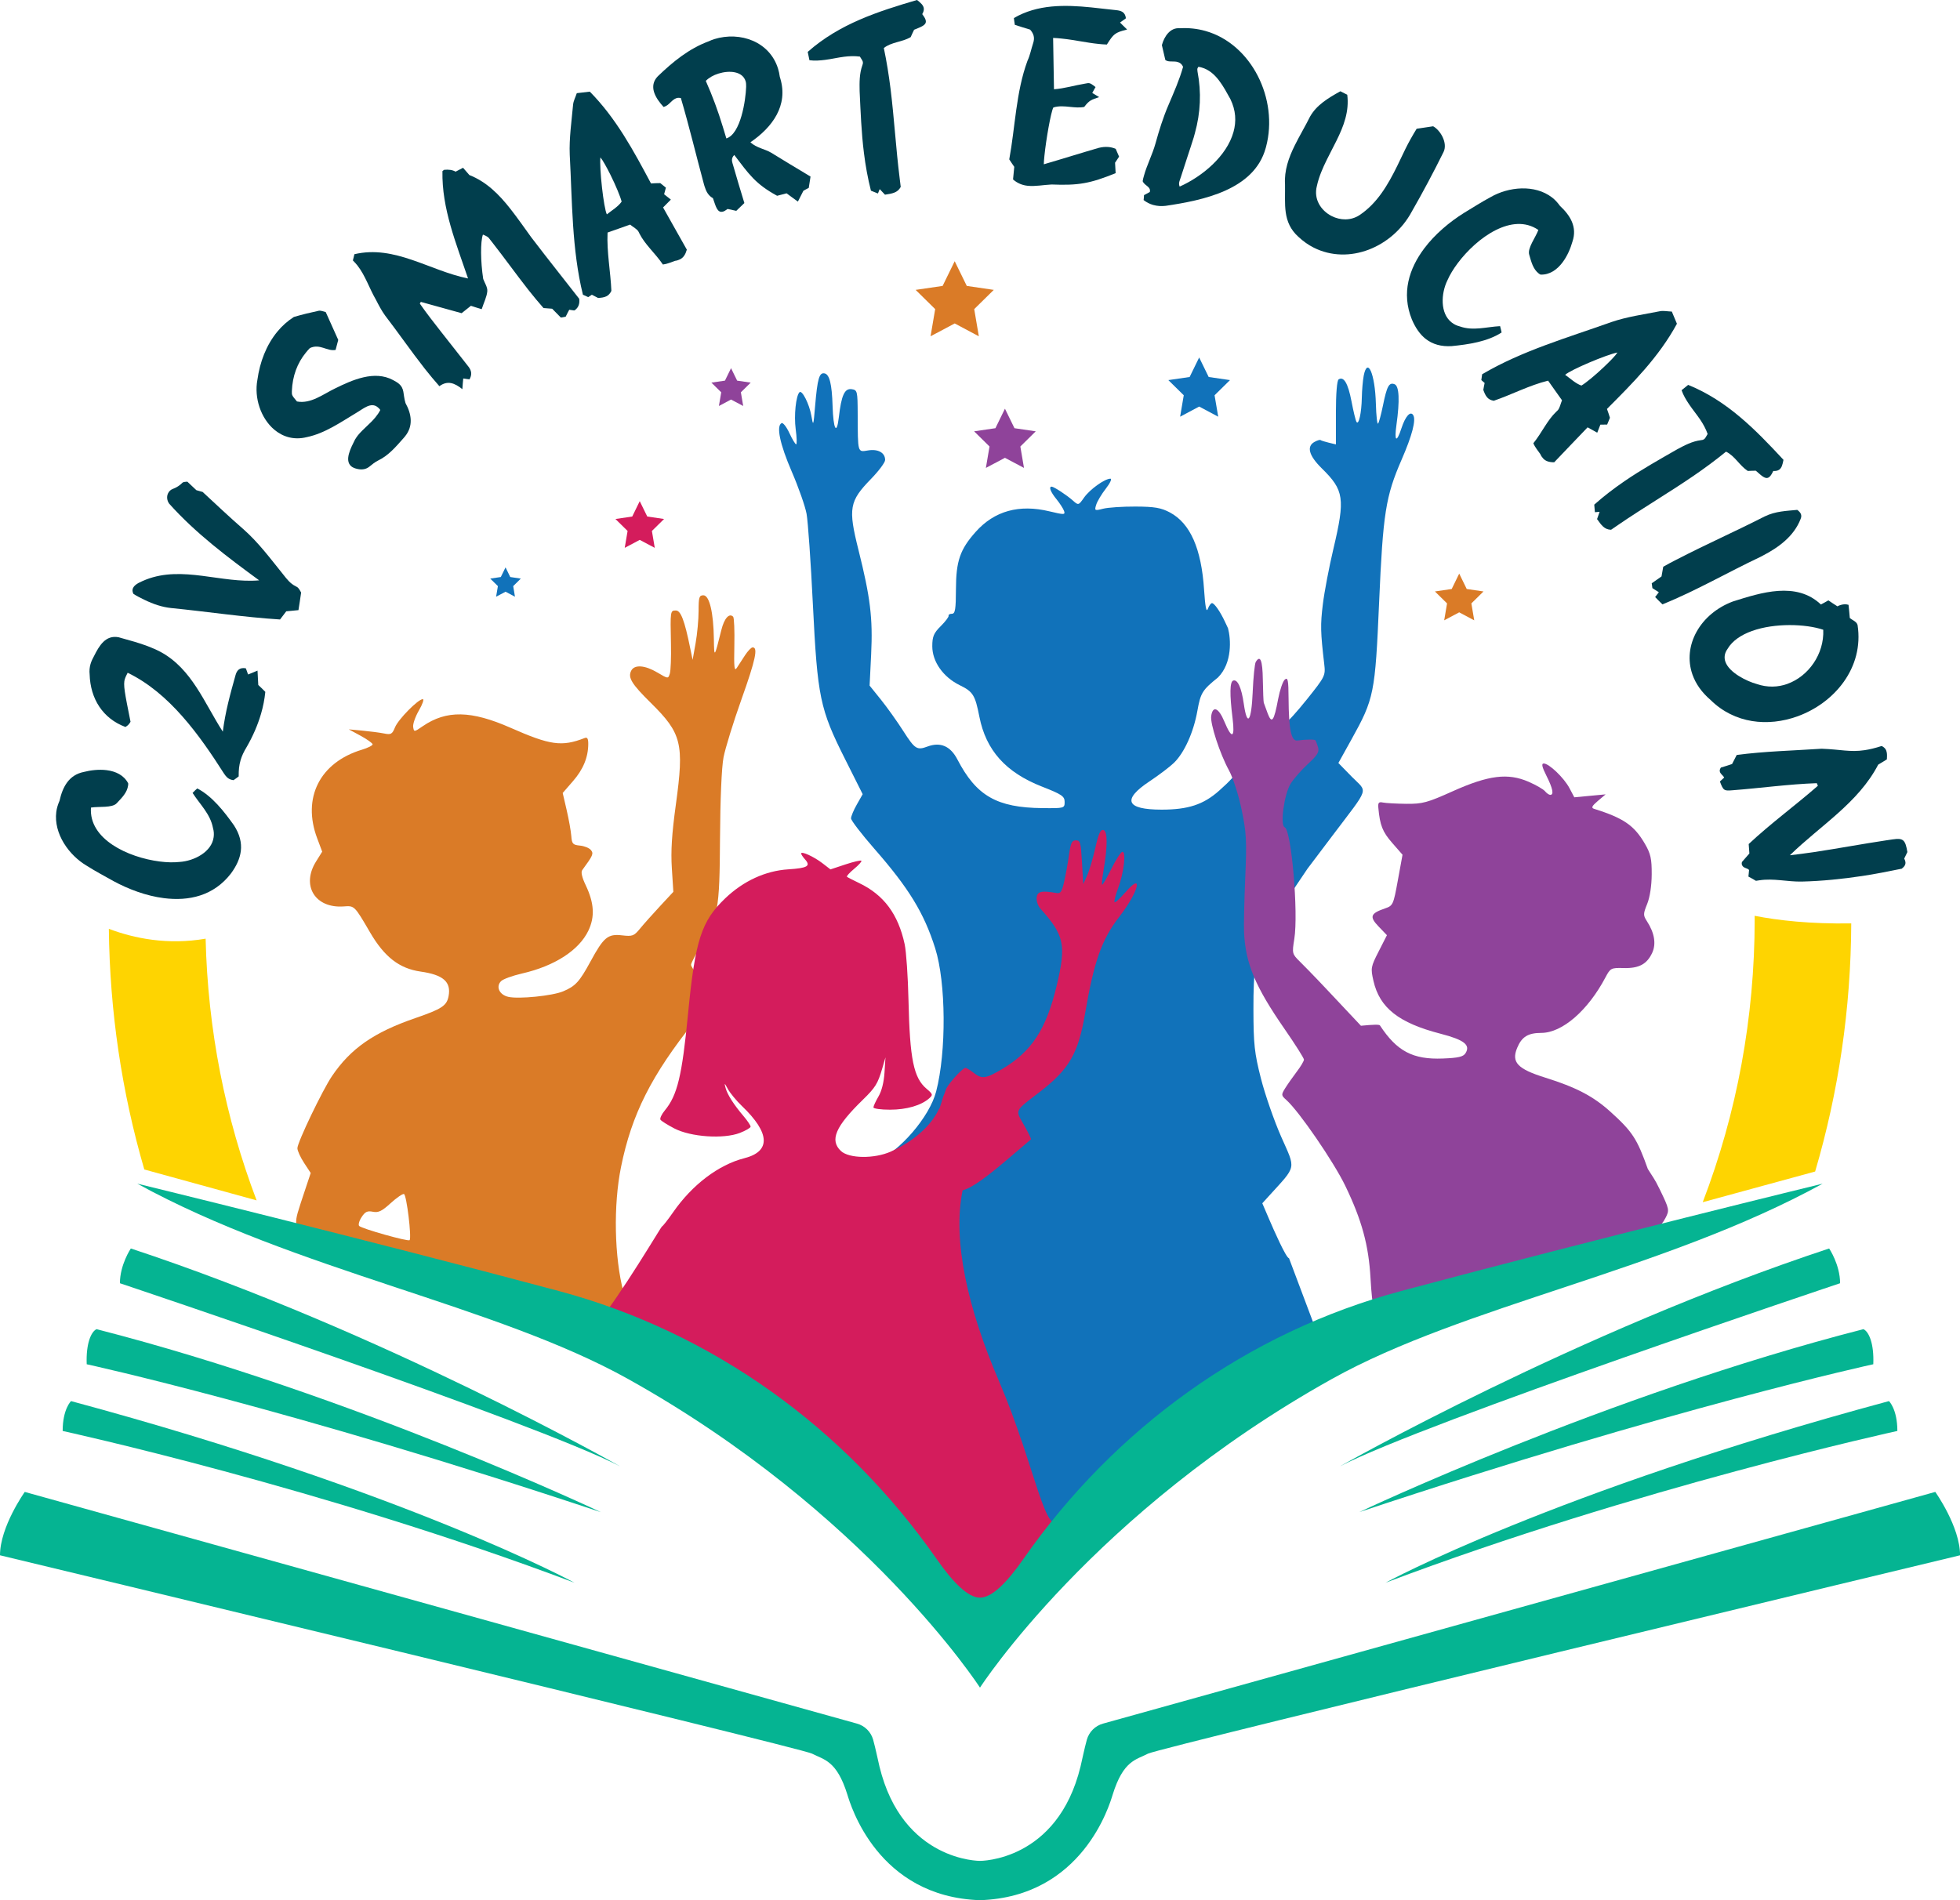 <svg xmlns="http://www.w3.org/2000/svg" width="99" height="96" viewBox="0 0 99 96" fill="none"><g clip-path="url(#clip0_187_2422)"><path fill-rule="evenodd" clip-rule="evenodd" d="M32.326 67.641C31.177 67.306 31.608 65.72 31.491 65.275C31.029 63.512 30.977 60.891 31.367 58.963C31.905 56.298 32.901 54.322 35.086 51.587C35.545 51.013 35.919 50.483 35.919 50.41C35.919 50.198 35.658 49.752 35.267 49.298C35.068 49.067 34.906 48.816 34.906 48.742C34.906 48.667 35.105 48.281 35.346 47.883C36.282 46.345 36.346 46.003 36.368 42.361C36.38 40.381 36.449 38.77 36.545 38.266C36.632 37.809 37.041 36.483 37.455 35.322C38.166 33.329 38.302 32.686 38.009 32.708C37.94 32.713 37.768 32.894 37.629 33.108C37.49 33.323 37.305 33.607 37.219 33.739C37.091 33.936 37.068 33.732 37.092 32.613C37.109 31.863 37.081 31.207 37.032 31.158C36.834 30.957 36.583 31.236 36.437 31.823C36.082 33.252 36.072 33.263 36.058 32.288C36.039 30.941 35.832 30.075 35.529 30.075C35.316 30.075 35.286 30.171 35.286 30.865C35.286 31.298 35.218 32.033 35.135 32.496L34.984 33.338L34.866 32.763C34.578 31.344 34.387 30.843 34.138 30.843C33.856 30.843 33.854 30.858 33.89 32.528C33.905 33.207 33.879 33.885 33.833 34.032C33.749 34.298 33.747 34.298 33.207 33.978C32.574 33.602 32.049 33.565 31.884 33.882C31.705 34.23 31.897 34.547 32.876 35.513C34.435 37.052 34.561 37.565 34.14 40.632C33.932 42.15 33.879 42.987 33.935 43.868L34.011 45.056L33.331 45.788C32.958 46.19 32.503 46.7 32.323 46.921C32.022 47.287 31.946 47.316 31.42 47.255C30.701 47.173 30.495 47.343 29.823 48.581C29.266 49.605 29.066 49.822 28.441 50.085C27.902 50.311 26.21 50.482 25.679 50.363C25.223 50.261 25.031 49.848 25.31 49.568C25.411 49.466 25.888 49.292 26.369 49.182C28.011 48.806 29.243 48.012 29.718 47.02C30.055 46.319 30.013 45.62 29.584 44.721C29.397 44.332 29.334 44.06 29.408 43.96C29.954 43.217 29.995 43.125 29.845 42.943C29.762 42.841 29.513 42.741 29.292 42.72C28.932 42.684 28.886 42.633 28.856 42.233C28.837 41.986 28.732 41.397 28.622 40.924L28.422 40.062L28.939 39.467C29.461 38.869 29.712 38.256 29.713 37.58C29.713 37.315 29.664 37.233 29.532 37.286C28.374 37.734 27.797 37.655 25.788 36.768C23.799 35.892 22.55 35.868 21.354 36.688C20.917 36.989 20.91 36.989 20.869 36.728C20.846 36.584 20.977 36.208 21.159 35.893C21.342 35.579 21.43 35.322 21.355 35.322C21.121 35.322 20.121 36.336 19.953 36.743C19.811 37.093 19.75 37.127 19.402 37.057C19.186 37.013 18.696 36.949 18.313 36.913L17.617 36.848L18.219 37.174C18.55 37.355 18.821 37.549 18.821 37.606C18.821 37.664 18.579 37.785 18.283 37.875C16.155 38.518 15.251 40.307 16.021 42.352L16.274 43.027L15.965 43.522C15.203 44.74 15.914 45.898 17.358 45.794C17.907 45.754 17.898 45.745 18.695 47.111C19.418 48.349 20.173 48.933 21.248 49.086C22.388 49.247 22.795 49.605 22.658 50.327C22.566 50.81 22.323 50.972 20.974 51.437C18.884 52.157 17.719 52.966 16.773 54.359C16.294 55.062 15.023 57.711 15.022 58.009C15.022 58.135 15.172 58.466 15.357 58.748L15.694 59.262L15.453 59.986C15.007 61.322 14.958 61.463 14.958 61.793C16.098 63.124 15.77 62.396 15.453 62.657C16.2 63.112 15.007 62.715 15.965 63.035C18.421 63.853 17.358 63.459 18.221 63.803C27.11 67.351 26.4 64.465 33.544 69.764L32.327 67.641H32.326ZM18.832 61.219C19.112 61.276 19.289 61.19 19.729 60.788C20.031 60.513 20.335 60.304 20.404 60.323C20.537 60.361 20.801 62.54 20.688 62.655C20.61 62.733 18.297 62.082 18.144 61.939C18.086 61.884 18.139 61.683 18.262 61.494C18.441 61.218 18.554 61.163 18.832 61.219Z" fill="#DA7B27"></path><path d="M68.881 18.986C68.837 19.216 68.793 19.713 68.786 20.09C68.771 20.866 68.628 21.508 68.514 21.31C68.471 21.237 68.358 20.769 68.263 20.269C68.089 19.363 67.876 19.003 67.615 19.167C67.531 19.219 67.477 19.885 67.477 20.853V22.452L67.113 22.364C66.913 22.316 66.726 22.257 66.699 22.232C66.672 22.209 66.537 22.248 66.401 22.323C65.983 22.549 66.109 23.016 66.759 23.657C67.894 24.771 67.952 25.18 67.349 27.735C67.132 28.649 66.894 29.903 66.818 30.522C66.689 31.568 66.698 31.936 66.887 33.547C66.957 34.132 66.932 34.182 66.022 35.32C65.507 35.964 65.028 36.49 64.958 36.49C64.871 36.426 64.658 36.296 64.499 36.296C64.359 36.296 63.45 37.678 62.582 38.8C62.423 39.147 62.119 39.466 61.575 39.949C60.789 40.648 60.012 40.904 58.675 40.904C56.874 40.904 56.662 40.405 58.065 39.473C58.531 39.163 59.084 38.745 59.294 38.541C59.821 38.031 60.287 36.998 60.48 35.912C60.642 35.005 60.731 34.861 61.52 34.227C62.261 33.483 62.167 32.261 62.028 31.742L61.871 31.407C61.634 30.899 61.336 30.471 61.219 30.471C61.161 30.471 61.066 30.602 61.007 30.763C60.934 30.962 60.875 30.66 60.818 29.793C60.682 27.711 60.118 26.438 59.092 25.89C58.645 25.652 58.316 25.596 57.35 25.592C56.694 25.589 55.959 25.639 55.715 25.702C55.291 25.811 55.276 25.801 55.369 25.501C55.422 25.328 55.641 24.961 55.857 24.685C56.072 24.409 56.175 24.184 56.086 24.184C55.801 24.184 55.046 24.726 54.756 25.139C54.477 25.535 54.47 25.537 54.191 25.288C53.88 25.011 53.23 24.586 53.118 24.586C52.962 24.586 53.064 24.853 53.355 25.21C53.524 25.418 53.7 25.688 53.744 25.809C53.816 26.012 53.757 26.013 53.005 25.833C51.478 25.465 50.228 25.812 49.286 26.866C48.492 27.756 48.289 28.343 48.285 29.77C48.282 30.779 48.245 31.008 48.083 31.008C47.974 31.008 47.898 31.053 47.914 31.108C47.931 31.163 47.752 31.4 47.517 31.633C47.164 31.984 47.09 32.159 47.09 32.649C47.09 33.429 47.639 34.207 48.478 34.618C49.149 34.946 49.254 35.115 49.469 36.212C49.803 37.907 50.801 39.023 52.628 39.739C53.632 40.132 53.775 40.229 53.775 40.514C53.775 40.834 53.757 40.838 52.65 40.827C50.353 40.804 49.316 40.211 48.359 38.369C48.006 37.692 47.503 37.474 46.849 37.715C46.315 37.915 46.212 37.849 45.626 36.934C45.311 36.441 44.799 35.724 44.488 35.338L43.924 34.638L44.002 33.056C44.091 31.235 43.962 30.179 43.36 27.777C42.834 25.683 42.899 25.321 43.994 24.197C44.386 23.794 44.708 23.363 44.708 23.239C44.708 22.872 44.352 22.672 43.847 22.756C43.311 22.844 43.33 22.91 43.322 20.909C43.318 19.764 43.303 19.703 43.02 19.662C42.661 19.611 42.499 19.965 42.37 21.078C42.262 22.01 42.091 21.701 42.054 20.507C42.02 19.403 41.899 18.913 41.647 18.864C41.38 18.811 41.29 19.124 41.172 20.507C41.085 21.54 41.078 21.557 40.979 20.992C40.877 20.408 40.511 19.687 40.382 19.816C40.201 19.999 40.099 20.992 40.19 21.677C40.248 22.1 40.257 22.447 40.214 22.447C40.17 22.447 40.016 22.191 39.872 21.878C39.727 21.566 39.55 21.34 39.478 21.377C39.199 21.519 39.391 22.436 39.99 23.823C40.333 24.617 40.671 25.579 40.741 25.963C40.81 26.346 40.955 28.405 41.059 30.539C41.292 35.234 41.414 35.819 42.679 38.34L43.574 40.124L43.28 40.642C43.118 40.925 42.986 41.243 42.986 41.346C42.986 41.45 43.516 42.139 44.161 42.878C45.907 44.871 46.673 46.125 47.237 47.909C47.785 49.642 47.808 53.135 47.285 55.144C46.95 56.429 45.457 58.165 44.202 58.725C43.298 59.13 42.701 65.141 42.257 64.718L49.68 84.861L56.129 76.391L56.816 73.466L57.63 74.419L66.691 67.775L65.108 63.566C64.966 63.566 64.34 62.145 64.112 61.614L63.759 60.791L64.074 60.444C65.515 58.853 65.459 59.123 64.707 57.416C64.352 56.609 63.894 55.288 63.688 54.479C63.361 53.192 63.315 52.757 63.311 51.001C63.307 48.97 63.406 48.365 63.966 47.012C64.078 46.74 64.214 46.522 64.267 46.524L66.041 43.889L67.294 42.229C69.211 39.689 69.086 40.065 68.287 39.249L67.602 38.548L68.267 37.35C69.406 35.298 69.459 35.037 69.659 30.435C69.856 25.925 69.989 25.077 70.794 23.227C71.328 22.001 71.531 21.22 71.383 20.975C71.241 20.744 70.986 21.027 70.786 21.64C70.541 22.39 70.417 22.309 70.534 21.475C70.708 20.235 70.676 19.502 70.44 19.412C70.162 19.304 70.053 19.504 69.853 20.489C69.761 20.939 69.651 21.35 69.606 21.401C69.563 21.451 69.512 21.001 69.496 20.398C69.454 18.88 69.073 18.008 68.881 18.983V18.986Z" fill="#1172BA"></path><path d="M56.83 45.093C56.573 45.394 56.333 45.612 56.298 45.577C56.264 45.541 56.344 45.222 56.479 44.864C56.774 44.08 56.896 42.969 56.679 43.039C56.599 43.065 56.349 43.459 56.124 43.915C55.9 44.37 55.694 44.721 55.668 44.695C55.642 44.669 55.674 44.348 55.738 43.982C55.95 42.756 55.949 41.977 55.732 41.932C55.582 41.902 55.49 42.107 55.321 42.851C55.201 43.378 55.016 44.003 54.908 44.238L54.715 44.669L54.651 43.562C54.593 42.559 54.565 42.456 54.344 42.456C54.14 42.456 54.084 42.573 53.995 43.193C53.938 43.599 53.828 44.208 53.75 44.545C53.634 45.056 53.569 45.152 53.369 45.118C52.608 44.984 52.397 45.032 52.362 45.346C52.343 45.515 52.425 45.764 52.546 45.899C53.762 47.252 53.864 47.736 53.374 49.791C52.844 52.008 52.114 53.123 50.607 54.016C49.785 54.503 49.594 54.527 49.173 54.195C49.005 54.063 48.823 53.953 48.766 53.952C48.635 53.947 47.989 54.642 47.798 54.993L47.706 55.249C47.666 55.332 47.629 55.43 47.598 55.547L47.574 55.613C47.574 55.613 47.576 55.617 47.578 55.618C47.56 55.682 47.539 55.744 47.518 55.804C47.47 55.936 47.47 56.004 47.409 56.06L47.338 56.202C46.858 57.077 45.932 57.76 44.995 58.18C44.162 58.551 42.882 58.535 42.473 58.148C41.9 57.605 42.194 56.915 43.574 55.57C44.218 54.943 44.337 54.751 44.564 53.974L44.725 53.42L44.676 54.19C44.645 54.675 44.534 55.12 44.372 55.395C44.232 55.635 44.117 55.884 44.117 55.947C44.117 56.011 44.493 56.063 44.954 56.063C45.793 56.063 46.535 55.847 46.939 55.485C47.131 55.313 47.121 55.278 46.796 55.002C46.146 54.45 45.955 53.51 45.888 50.532C45.862 49.35 45.775 48.077 45.695 47.705C45.367 46.183 44.642 45.21 43.397 44.614C43.09 44.468 42.814 44.325 42.78 44.296C42.747 44.268 42.91 44.088 43.143 43.895C43.376 43.703 43.541 43.518 43.507 43.485C43.474 43.452 43.109 43.537 42.697 43.674L41.946 43.923L41.54 43.61C41.112 43.28 40.466 42.986 40.466 43.12C40.466 43.164 40.554 43.298 40.661 43.416C40.964 43.754 40.789 43.857 39.818 43.92C38.663 43.994 37.551 44.506 36.633 45.383C35.425 46.538 35.113 47.504 34.754 51.208C34.449 54.362 34.216 55.331 33.577 56.104C33.419 56.295 33.321 56.505 33.359 56.568C33.398 56.631 33.714 56.83 34.06 57.01C34.895 57.443 36.542 57.556 37.37 57.237C37.668 57.121 37.913 56.978 37.913 56.919C37.913 56.86 37.76 56.629 37.572 56.407C37.057 55.8 36.738 55.3 36.648 54.959C36.577 54.693 36.593 54.702 36.767 55.021C36.877 55.223 37.197 55.611 37.479 55.881C38.901 57.244 38.942 58.172 37.597 58.514C36.294 58.846 34.964 59.855 34.001 61.242C33.724 61.64 33.468 61.965 33.432 61.965C33.425 61.965 33.306 62.158 33.113 62.47C32.252 63.863 29.913 67.65 29.403 67.501L35.678 69.815L50.193 82.702L54.373 75.381L53.614 76.711C52.832 78.002 52.313 74.088 50.457 69.771C48.879 66.096 48.102 62.67 48.622 60.137C49.101 60.012 49.831 59.486 51.239 58.273C51.674 57.899 52.05 57.58 52.073 57.563C52.098 57.547 51.94 57.222 51.724 56.842C51.539 56.514 51.419 56.344 51.434 56.185C51.455 55.958 51.752 55.757 52.527 55.159C54.012 54.011 54.464 53.225 54.81 51.19C55.254 48.579 55.652 47.455 56.529 46.325C57.525 45.042 57.782 43.985 56.828 45.101L56.83 45.093Z" fill="#D41C5C"></path><path d="M63.273 34.968C63.306 34.215 63.376 33.529 63.428 33.443C63.657 33.07 63.772 33.357 63.786 34.344C63.796 34.925 63.816 35.445 63.833 35.501C63.849 35.556 63.938 35.799 64.03 36.041C64.239 36.592 64.349 36.439 64.559 35.316C64.645 34.859 64.796 34.417 64.897 34.332C65.049 34.204 65.081 34.355 65.086 35.286C65.097 36.878 65.221 37.459 65.541 37.412C65.957 37.353 66.394 37.346 66.44 37.4C66.465 37.428 66.525 37.583 66.574 37.747C66.647 37.988 66.55 38.147 66.063 38.597C65.732 38.902 65.338 39.353 65.186 39.601C64.86 40.132 64.649 41.703 64.89 41.796C65.229 41.928 65.589 46.124 65.375 47.442C65.258 48.165 65.264 48.194 65.657 48.581C65.878 48.8 66.292 49.223 66.575 49.522L67.09 50.066L68.741 51.822C69.371 51.76 69.667 51.755 69.7 51.804C70.557 53.11 71.365 53.536 72.871 53.478C73.662 53.448 73.911 53.39 74.024 53.208C74.284 52.79 73.954 52.534 72.761 52.225C70.651 51.68 69.685 50.919 69.374 49.558C69.227 48.911 69.238 48.848 69.638 48.065L70.054 47.247L69.633 46.808C69.159 46.314 69.218 46.148 69.955 45.895C70.361 45.756 70.38 45.715 70.607 44.467L70.842 43.182L70.317 42.581C69.832 42.025 69.701 41.694 69.621 40.819C69.597 40.551 69.64 40.5 69.853 40.545C69.997 40.575 70.526 40.604 71.03 40.61C71.851 40.618 72.092 40.553 73.384 39.972C75.189 39.163 76.164 39.041 77.21 39.496C77.584 39.659 77.956 39.873 78.039 39.975C78.122 40.076 78.242 40.158 78.304 40.158C78.498 40.158 78.434 39.835 78.109 39.189C77.886 38.745 77.849 38.573 77.975 38.573C78.242 38.573 78.994 39.292 79.272 39.814L79.519 40.281L80.31 40.206L81.1 40.132L80.707 40.465C80.41 40.717 80.363 40.813 80.511 40.86C82.011 41.332 82.544 41.699 83.086 42.633C83.375 43.13 83.432 43.386 83.428 44.172C83.425 44.747 83.337 45.328 83.2 45.665C82.995 46.173 82.993 46.242 83.187 46.541C83.571 47.133 83.662 47.691 83.451 48.142C83.183 48.714 82.781 48.928 82.01 48.907C81.378 48.89 81.34 48.91 81.094 49.375C80.207 51.055 78.909 52.18 77.855 52.183C77.18 52.184 76.864 52.38 76.631 52.943C76.332 53.666 76.649 54.004 78.037 54.439C79.608 54.931 80.469 55.38 81.33 56.155C82.463 57.176 82.688 57.536 83.232 59.057C83.473 59.452 83.561 59.522 83.835 60.09C84.324 61.102 84.33 61.134 84.121 61.54C84.004 61.768 83.807 62.008 83.681 62.071C83.556 62.134 82.453 62.438 81.231 62.747C80.007 63.055 78.624 63.419 78.157 63.555C76.992 63.893 69.462 65.929 69.372 65.929C69.332 65.929 69.266 65.319 69.225 64.575C69.132 62.909 68.786 61.643 67.954 59.916C67.364 58.693 65.616 56.145 64.974 55.573C64.711 55.339 64.709 55.31 64.914 54.978C65.033 54.787 65.296 54.413 65.496 54.148C65.698 53.884 65.863 53.606 65.863 53.533C65.863 53.46 65.42 52.76 64.879 51.979C63.398 49.841 62.91 48.674 62.837 47.096C62.821 46.733 62.848 45.489 62.898 44.33C62.979 42.469 62.957 42.069 62.714 40.904C62.559 40.162 62.28 39.292 62.073 38.915C61.616 38.081 61.122 36.565 61.178 36.176C61.257 35.631 61.55 35.751 61.84 36.447C62.222 37.364 62.383 37.305 62.258 36.295C62.105 35.07 62.116 34.442 62.291 34.383C62.51 34.307 62.708 34.742 62.823 35.549C62.994 36.749 63.208 36.475 63.274 34.971L63.273 34.968Z" fill="#8F439A"></path><path d="M6.608 63.075C6.608 63.075 6.057 63.893 6.057 64.831C6.057 64.831 27.04 71.855 31.322 74.082C31.322 74.082 19.325 67.271 6.608 63.075Z" fill="#05B492"></path><path d="M30.348 76.395C30.348 76.395 17.886 70.485 4.877 67.151C4.602 67.278 4.338 67.878 4.38 68.924C4.38 68.924 14.536 71.126 30.346 76.395H30.348Z" fill="#05B492"></path><path d="M3.588 70.785C3.588 70.785 3.165 71.187 3.165 72.294C3.165 72.294 16.304 75.159 29.019 79.962C29.019 79.962 20.609 75.373 3.587 70.785H3.588Z" fill="#05B492"></path><path d="M92.943 64.831C92.943 63.893 92.391 63.075 92.391 63.075C79.674 67.271 67.678 74.082 67.678 74.082C71.96 71.855 92.943 64.831 92.943 64.831Z" fill="#05B492"></path><path d="M94.62 68.924C94.664 67.879 94.398 67.278 94.123 67.151C81.116 70.484 68.652 76.395 68.652 76.395C84.464 71.128 94.619 68.924 94.619 68.924H94.62Z" fill="#05B492"></path><path d="M95.836 72.294C95.836 71.187 95.412 70.785 95.412 70.785C78.39 75.374 69.98 79.962 69.98 79.962C82.695 75.159 95.834 72.294 95.834 72.294H95.836Z" fill="#05B492"></path><path d="M97.749 75.374L55.713 87.079C55.32 87.189 55.008 87.496 54.897 87.893C54.771 88.347 54.671 88.859 54.579 89.242C53.413 94.048 49.5 94.014 49.5 94.014C49.5 94.014 45.587 94.048 44.421 89.242C44.329 88.859 44.229 88.347 44.103 87.893C43.992 87.496 43.68 87.188 43.287 87.079L1.251 75.374C1.251 75.374 0 77.131 0 78.575C0 78.575 40.418 88.284 41.016 88.596C41.614 88.909 42.262 88.928 42.803 90.673C42.957 91.17 44.319 95.831 49.501 96C54.684 95.831 56.046 91.17 56.2 90.673C56.739 88.928 57.389 88.91 57.987 88.596C58.585 88.284 99.003 78.575 99.003 78.575C99.003 77.129 97.752 75.374 97.752 75.374H97.749Z" fill="#05B492"></path><path d="M48.222 13.197L48.832 14.445L50.196 14.645L49.208 15.617L49.441 16.989L48.222 16.341L47.003 16.989L47.236 15.617L46.249 14.645L47.612 14.445L48.222 13.197Z" fill="#DA7B27"></path><path d="M60.57 18.06L61.051 19.046L62.127 19.203L61.348 19.969L61.532 21.052L60.57 20.54L59.608 21.052L59.792 19.969L59.013 19.203L60.089 19.046L60.57 18.06Z" fill="#1172BA"></path><path d="M25.535 28.664L25.773 29.152L26.307 29.231L25.922 29.611L26.011 30.148L25.535 29.894L25.058 30.148L25.149 29.611L24.762 29.231L25.296 29.152L25.535 28.664Z" fill="#1172BA"></path><path d="M50.76 20.648L51.241 21.633L52.316 21.791L51.538 22.558L51.722 23.64L50.76 23.129L49.797 23.64L49.981 22.558L49.203 21.791L50.279 21.633L50.76 20.648Z" fill="#8F439A"></path><path d="M36.925 18.601L37.233 19.23L37.918 19.33L37.422 19.82L37.539 20.511L36.925 20.185L36.312 20.511L36.429 19.82L35.932 19.33L36.618 19.23L36.925 18.601Z" fill="#8F439A"></path><path d="M32.313 25.319L32.693 26.095L33.542 26.221L32.928 26.825L33.072 27.678L32.313 27.275L31.555 27.678L31.7 26.825L31.086 26.221L31.935 26.095L32.313 25.319Z" fill="#D41C5C"></path><path d="M73.705 28.979L74.085 29.757L74.932 29.881L74.319 30.485L74.464 31.34L73.705 30.936L72.946 31.34L73.091 30.485L72.478 29.881L73.326 29.757L73.705 28.979Z" fill="#DA7B27"></path><path d="M6.472 39.67C6.425 40.05 6.149 40.307 5.896 40.58C5.667 40.831 4.985 40.732 4.595 40.8C4.477 42.399 6.47 43.32 8.066 43.524C8.431 43.571 8.777 43.579 9.072 43.546C9.807 43.499 10.698 43.039 10.792 42.291C10.811 42.141 10.806 42 10.757 41.83C10.624 41.122 10.105 40.647 9.727 40.059C9.832 39.956 9.9 39.882 9.964 39.832C10.714 40.22 11.323 40.999 11.816 41.695C12.108 42.142 12.216 42.577 12.163 43.002C12.115 43.382 11.941 43.758 11.663 44.132C10.792 45.262 9.542 45.536 8.276 45.375C7.386 45.262 6.49 44.925 5.731 44.514C5.276 44.256 4.831 44.025 4.391 43.745C3.474 43.207 2.706 42.114 2.843 41.02C2.868 40.825 2.925 40.644 3.007 40.456C3.165 39.75 3.482 39.147 4.242 38.998C4.577 38.911 5.001 38.861 5.388 38.91C5.844 38.968 6.26 39.162 6.475 39.575C6.471 39.609 6.479 39.634 6.475 39.669L6.472 39.67Z" fill="#013E4D"></path><path d="M6.306 34.298C6.217 34.598 6.296 34.984 6.593 36.465C6.524 36.578 6.483 36.638 6.337 36.728C5.192 36.302 4.562 35.302 4.528 34.069C4.508 33.893 4.524 33.717 4.572 33.55C4.614 33.406 4.675 33.279 4.75 33.144C5.009 32.628 5.328 32.071 5.987 32.194L5.998 32.197C6.262 32.276 6.531 32.344 6.795 32.423C7.247 32.558 7.704 32.719 8.118 32.939C9.699 33.799 10.321 35.523 11.254 36.964C11.386 35.938 11.626 35.077 11.898 34.105L11.901 34.094C11.969 33.86 12.109 33.709 12.417 33.764C12.45 33.859 12.493 33.956 12.53 34.076C12.677 34.024 12.816 33.956 13.007 33.879C13.017 34.172 13.038 34.386 13.046 34.606C13.171 34.716 13.26 34.815 13.401 34.954C13.363 35.33 13.292 35.696 13.184 36.064C13.015 36.643 12.769 37.199 12.473 37.715C12.311 37.982 12.213 38.194 12.152 38.406C12.077 38.662 12.052 38.909 12.056 39.225C11.979 39.287 11.872 39.364 11.797 39.414C11.75 39.412 11.706 39.399 11.673 39.389C11.498 39.337 11.402 39.212 11.31 39.075C10.07 37.13 8.558 35.008 6.448 33.989C6.39 34.105 6.339 34.199 6.309 34.299L6.306 34.298Z" fill="#013E4D"></path><path d="M9.92 24.765C10.033 24.795 10.168 24.835 10.235 24.854C10.951 25.516 11.6 26.133 12.284 26.727C13.056 27.404 13.666 28.233 14.307 29.026C14.489 29.257 14.661 29.484 14.94 29.622L14.981 29.643C15.105 29.703 15.173 29.879 15.21 29.936C15.157 30.284 15.124 30.539 15.075 30.825C14.875 30.843 14.675 30.861 14.459 30.884C14.358 31.015 14.256 31.146 14.145 31.297C12.308 31.181 10.476 30.901 8.635 30.718C8.198 30.671 7.755 30.529 7.28 30.296C7.104 30.21 6.919 30.119 6.742 30.006C6.674 29.882 6.683 29.783 6.723 29.7C6.824 29.491 7.161 29.374 7.371 29.283C9.229 28.557 11.197 29.486 13.091 29.32C11.487 28.144 9.881 26.941 8.544 25.445C8.43 25.285 8.412 25.082 8.487 24.926C8.532 24.832 8.614 24.742 8.721 24.705C8.926 24.625 9.074 24.531 9.221 24.383C9.268 24.341 9.381 24.345 9.462 24.334C9.612 24.473 9.753 24.606 9.919 24.765H9.92Z" fill="#013E4D"></path><path d="M17.085 17.172C17.061 17.273 17.006 17.468 16.951 17.679C16.51 17.76 16.162 17.347 15.654 17.584C15.579 17.657 15.513 17.736 15.447 17.818C15.021 18.335 14.77 19.001 14.742 19.762C14.736 19.969 14.744 19.977 15 20.283C15.698 20.416 16.322 19.914 16.916 19.629C17.799 19.193 18.912 18.694 19.855 19.202C19.967 19.266 20.061 19.315 20.132 19.374C20.45 19.641 20.34 19.882 20.482 20.364C20.794 20.928 20.881 21.531 20.455 22.049L20.396 22.12C20.004 22.561 19.628 23.015 19.089 23.271C18.933 23.351 18.796 23.462 18.659 23.574C18.485 23.714 18.283 23.74 18.067 23.695C17.925 23.666 17.815 23.619 17.744 23.56C17.382 23.256 17.725 22.623 17.932 22.207C17.982 22.129 18.025 22.058 18.083 21.987C18.348 21.666 18.692 21.412 18.956 21.091C19.052 20.975 19.139 20.851 19.208 20.714C19.17 20.652 19.127 20.614 19.082 20.577C18.737 20.287 18.339 20.663 17.997 20.858C17.2 21.336 16.41 21.895 15.489 22.086C14.851 22.244 14.289 22.072 13.856 21.709C13.176 21.136 12.83 20.105 13.001 19.191C13.124 18.298 13.446 17.436 14.013 16.75C14.248 16.465 14.528 16.215 14.844 16.013C15.256 15.892 15.688 15.787 16.104 15.699C16.209 15.681 16.327 15.736 16.453 15.767C16.666 16.233 16.852 16.661 17.086 17.176L17.085 17.172Z" fill="#013E4D"></path><path d="M23.015 8.671C23.119 8.618 23.233 8.556 23.389 8.476C23.498 8.596 23.591 8.714 23.707 8.843C24.576 9.185 25.213 9.829 25.784 10.557C26.148 11.021 26.492 11.516 26.832 11.986C27.28 12.575 27.736 13.157 28.193 13.739L28.871 14.604L29.256 15.095C29.291 15.364 29.206 15.536 29.053 15.658C29.036 15.672 29.02 15.67 29.002 15.685C28.913 15.668 28.84 15.666 28.753 15.648C28.691 15.757 28.637 15.874 28.573 15.999C28.506 16.008 28.421 16.031 28.33 16.045C28.183 15.896 28.044 15.756 27.89 15.597C27.753 15.589 27.607 15.573 27.453 15.563C27.193 15.268 26.934 14.957 26.683 14.638C26.062 13.847 25.477 13.026 24.856 12.235L24.678 12.008C24.604 11.933 24.494 11.903 24.393 11.851C24.262 12.207 24.271 13.208 24.407 14.092C24.482 14.298 24.629 14.506 24.614 14.711C24.589 14.997 24.442 15.278 24.331 15.62C24.102 15.552 23.927 15.498 23.786 15.449L23.317 15.823C22.643 15.637 21.945 15.439 21.256 15.252C21.235 15.282 21.224 15.306 21.205 15.337C21.542 15.823 21.914 16.297 22.277 16.761L23.192 17.925L23.663 18.525C23.828 18.734 23.844 18.944 23.712 19.168C23.615 19.157 23.512 19.136 23.399 19.122C23.38 19.285 23.373 19.425 23.354 19.662C22.957 19.343 22.605 19.211 22.193 19.511C21.94 19.224 21.695 18.931 21.459 18.631C20.767 17.749 20.135 16.832 19.452 15.941C19.275 15.698 19.128 15.416 18.988 15.143C18.652 14.566 18.456 13.924 18.049 13.406C17.985 13.324 17.905 13.241 17.824 13.157C17.852 13.061 17.872 12.956 17.901 12.843C19.943 12.363 21.69 13.675 23.641 14.068C23.042 12.295 22.31 10.54 22.348 8.645L22.429 8.58C22.66 8.558 22.854 8.58 23.015 8.674V8.671Z" fill="#013E4D"></path><path d="M32.293 11.786L32.256 11.713C32.182 11.569 31.982 11.476 31.827 11.347C31.432 11.485 31.073 11.617 30.688 11.749C30.643 12.736 30.839 13.716 30.881 14.697C30.811 14.838 30.734 14.916 30.631 14.968C30.508 15.032 30.358 15.043 30.21 15.054C30.123 15.007 30.004 14.95 29.895 14.89C29.839 14.931 29.788 14.959 29.711 15.011C29.628 14.975 29.526 14.924 29.443 14.889C28.879 12.587 28.905 10.177 28.778 7.821C28.743 6.98 28.871 6.133 28.947 5.285C28.966 5.093 29.063 4.926 29.134 4.707C29.365 4.68 29.586 4.658 29.792 4.63C31.131 5.987 32.004 7.622 32.883 9.269C33.068 9.252 33.16 9.256 33.35 9.251C33.433 9.313 33.526 9.395 33.635 9.482C33.605 9.602 33.569 9.71 33.545 9.815C33.654 9.903 33.756 9.98 33.885 10.084C33.748 10.22 33.63 10.345 33.492 10.481C33.892 11.2 34.308 11.925 34.692 12.613C34.621 12.858 34.52 13.014 34.355 13.098C34.283 13.135 34.196 13.167 34.099 13.178C33.889 13.246 33.715 13.336 33.483 13.364C33.09 12.784 32.583 12.367 32.291 11.787L32.293 11.786ZM30.652 10.831C30.909 10.622 31.21 10.454 31.399 10.188C31.34 9.944 31.095 9.354 30.831 8.825C30.643 8.452 30.456 8.106 30.327 7.951C30.268 8.502 30.492 10.51 30.652 10.831Z" fill="#013E4D"></path><path d="M40.848 9.493C40.756 9.545 40.66 9.588 40.58 9.638C40.497 9.797 40.423 9.953 40.302 10.185C40.073 10.026 39.899 9.885 39.731 9.767C39.553 9.81 39.41 9.855 39.252 9.891C38.158 9.295 37.828 8.802 37.088 7.829C36.932 7.987 36.965 8.134 37.005 8.268L37.019 8.312C37.21 8.981 37.392 9.581 37.598 10.258L37.189 10.652C37.023 10.619 36.907 10.594 36.752 10.557C36.663 10.62 36.593 10.667 36.527 10.688C36.219 10.783 36.148 10.392 36.01 10.011C35.779 9.888 35.665 9.668 35.587 9.413L35.56 9.324C35.166 7.867 34.816 6.397 34.39 4.951C34.313 4.938 34.241 4.936 34.175 4.956C33.933 5.031 33.803 5.314 33.56 5.39L33.517 5.404C33.318 5.186 33.117 4.921 33.033 4.643C32.953 4.375 32.988 4.097 33.226 3.854C33.989 3.12 34.797 2.457 35.802 2.085C35.887 2.047 35.982 2.005 36.071 1.978C37.4 1.566 38.888 2.113 39.302 3.478C39.339 3.601 39.369 3.737 39.387 3.877L39.41 3.954C39.828 5.331 39.008 6.435 37.903 7.189C38.219 7.479 38.629 7.522 38.952 7.715C39.632 8.136 40.234 8.495 40.94 8.92C40.901 9.15 40.88 9.315 40.85 9.494L40.848 9.493ZM36.503 6.382L36.688 6.993C37.413 6.769 37.665 5.064 37.688 4.389C37.691 4.279 37.685 4.184 37.662 4.106C37.507 3.595 36.843 3.546 36.294 3.716C36.03 3.797 35.805 3.928 35.65 4.086C35.995 4.867 36.264 5.596 36.503 6.384V6.382Z" fill="#013E4D"></path><path d="M46.661 0.424C46.671 0.505 46.649 0.601 46.582 0.714C46.694 0.864 46.752 0.962 46.763 1.054C46.791 1.273 46.534 1.353 46.171 1.504C46.105 1.63 46.052 1.764 45.998 1.877C45.555 2.133 45.043 2.115 44.642 2.425C44.784 3.097 44.893 3.785 44.979 4.465C45.167 5.974 45.252 7.496 45.442 9.004L45.496 9.442C45.337 9.744 45.063 9.778 44.701 9.836C44.646 9.773 44.541 9.669 44.434 9.554C44.407 9.616 44.381 9.689 44.345 9.775C44.224 9.733 44.089 9.668 43.991 9.633C43.832 9.01 43.717 8.37 43.637 7.724C43.507 6.688 43.469 5.639 43.42 4.604C43.412 4.172 43.404 3.729 43.558 3.299C43.585 3.237 43.59 3.189 43.585 3.144C43.577 3.075 43.535 3.021 43.434 2.859C43.163 2.823 42.898 2.834 42.636 2.867C42.317 2.908 42.002 2.983 41.682 3.024C41.42 3.057 41.156 3.079 40.885 3.043C40.854 2.884 40.827 2.758 40.798 2.622C42.404 1.2 44.352 0.578 46.319 -0.001C46.499 0.139 46.642 0.261 46.661 0.422V0.424Z" fill="#013E4D"></path><path d="M51.23 8.428C51.139 8.301 51.079 8.202 50.978 8.052C51.281 6.402 51.315 4.655 51.899 3.069C52.031 2.791 52.084 2.482 52.182 2.188C52.2 2.132 52.218 2.063 52.223 2.005C52.241 1.821 52.177 1.663 52.031 1.496C51.785 1.424 51.527 1.341 51.259 1.255C51.237 1.124 51.225 1.018 51.212 0.912C52.402 0.216 53.773 0.238 55.123 0.374C55.547 0.417 55.968 0.472 56.38 0.513C56.608 0.537 56.833 0.594 56.87 0.925C56.783 0.987 56.683 1.058 56.572 1.14C56.676 1.244 56.772 1.335 56.93 1.491C56.302 1.649 56.25 1.714 55.908 2.25C55.769 2.248 55.621 2.232 55.484 2.219C54.878 2.158 54.269 2.014 53.629 1.949C53.48 1.934 53.343 1.92 53.193 1.916C53.209 2.805 53.219 3.634 53.237 4.51C53.772 4.471 54.272 4.312 54.801 4.226C54.895 4.212 54.953 4.194 54.999 4.199C55.091 4.209 55.155 4.261 55.337 4.398C55.283 4.486 55.239 4.574 55.17 4.696C55.268 4.753 55.377 4.823 55.519 4.907C55.137 5.032 55.017 5.066 54.765 5.402C54.529 5.449 54.29 5.424 54.05 5.4C53.764 5.371 53.478 5.342 53.204 5.431C53.076 5.675 52.834 7.075 52.754 7.872C52.737 8.045 52.722 8.206 52.723 8.3C53.651 8.031 54.569 7.739 55.495 7.471C55.662 7.43 55.825 7.411 55.997 7.428C56.111 7.439 56.224 7.463 56.356 7.523C56.403 7.634 56.46 7.767 56.525 7.914C56.444 8.046 56.363 8.155 56.322 8.22C56.336 8.432 56.344 8.583 56.351 8.748C55.063 9.271 54.475 9.376 53.118 9.321C52.712 9.339 52.299 9.426 51.911 9.386C51.648 9.36 51.392 9.263 51.169 9.065L51.231 8.429L51.23 8.428Z" fill="#013E4D"></path><path d="M57.783 9.859C57.882 9.803 57.977 9.757 58.077 9.701C58.144 9.419 57.815 9.398 57.716 9.153C57.729 9.061 57.754 8.972 57.783 8.871C57.931 8.334 58.208 7.81 58.366 7.24C58.548 6.581 58.752 5.927 59.021 5.303C59.295 4.658 59.577 4.026 59.757 3.378C59.691 3.226 59.589 3.162 59.479 3.131C59.312 3.085 59.122 3.127 58.966 3.083C58.923 3.071 58.892 3.05 58.861 3.03C58.807 2.797 58.759 2.579 58.687 2.281L58.697 2.248C58.802 1.868 59.092 1.382 59.592 1.427C60.052 1.401 60.48 1.449 60.89 1.565C63.214 2.222 64.59 5.009 63.948 7.419L63.929 7.486C63.345 9.599 60.754 10.122 58.877 10.399C58.667 10.424 58.456 10.413 58.244 10.354C58.078 10.307 57.911 10.223 57.764 10.108C57.774 10.027 57.781 9.957 57.784 9.861L57.783 9.859ZM60.483 3.46C60.47 3.506 60.483 3.544 60.487 3.619C60.687 4.663 60.639 5.698 60.357 6.717L60.296 6.94C60.089 7.605 59.856 8.274 59.648 8.938C59.629 9.006 59.596 9.08 59.574 9.159C59.552 9.237 59.541 9.318 59.584 9.427C60.713 8.926 61.965 7.894 62.305 6.663C62.451 6.137 62.427 5.576 62.145 5.002C61.801 4.387 61.419 3.616 60.699 3.412C60.643 3.397 60.589 3.38 60.53 3.376C60.507 3.418 60.489 3.437 60.484 3.459L60.483 3.46Z" fill="#013E4D"></path><path d="M68.05 4.786C68.158 5.632 67.866 6.38 67.507 7.106C67.347 7.428 67.178 7.745 67.019 8.067C66.809 8.492 66.618 8.929 66.516 9.397C66.342 10.062 66.722 10.642 67.267 10.918C67.699 11.135 68.227 11.156 68.665 10.871C69.564 10.273 70.098 9.348 70.574 8.384C70.713 8.103 70.847 7.807 70.986 7.527C71.16 7.174 71.355 6.831 71.555 6.505C71.848 6.458 72.069 6.426 72.388 6.38C72.753 6.576 73.138 7.226 72.912 7.683C72.409 8.7 71.87 9.713 71.31 10.689C70.34 12.496 68.13 13.406 66.353 12.509C66.075 12.368 65.828 12.192 65.582 11.964C64.764 11.227 64.924 10.308 64.907 9.326C64.861 8.615 65.091 7.967 65.4 7.343C65.642 6.854 65.929 6.377 66.166 5.899C66.5 5.302 67.08 4.959 67.701 4.611L68.052 4.787L68.05 4.786Z" fill="#013E4D"></path><path d="M77.732 13.826C77.429 13.595 77.346 13.225 77.241 12.867C77.139 12.541 77.566 11.993 77.703 11.618C76.391 10.714 74.605 11.997 73.633 13.292C73.411 13.588 73.229 13.887 73.111 14.159C72.783 14.825 72.731 15.836 73.326 16.293C73.445 16.384 73.569 16.45 73.739 16.492C74.41 16.73 75.078 16.514 75.77 16.477C75.805 16.622 75.835 16.717 75.846 16.798C75.138 17.26 74.165 17.404 73.323 17.486C72.795 17.518 72.368 17.394 72.029 17.135C71.727 16.904 71.493 16.562 71.311 16.132C70.779 14.805 71.17 13.574 71.941 12.547C72.483 11.826 73.22 11.211 73.953 10.753C74.4 10.484 74.822 10.21 75.281 9.964C76.201 9.43 77.521 9.306 78.391 9.974C78.546 10.093 78.672 10.232 78.793 10.399C79.319 10.89 79.676 11.47 79.424 12.209C79.33 12.545 79.162 12.941 78.925 13.255C78.647 13.625 78.273 13.892 77.811 13.873C77.784 13.852 77.758 13.847 77.73 13.826H77.732Z" fill="#013E4D"></path><path d="M78.611 20.796L78.669 20.741C78.787 20.63 78.818 20.41 78.897 20.222C78.656 19.878 78.428 19.567 78.195 19.231C77.246 19.465 76.37 19.932 75.45 20.248C75.296 20.22 75.201 20.167 75.122 20.082C75.028 19.98 74.975 19.84 74.922 19.698C74.941 19.6 74.961 19.469 74.989 19.347C74.933 19.304 74.893 19.262 74.822 19.202C74.833 19.113 74.852 18.997 74.863 18.908C76.89 17.713 79.186 17.059 81.388 16.272C82.177 16.001 83.018 15.887 83.843 15.723C84.031 15.687 84.217 15.734 84.444 15.741C84.535 15.957 84.618 16.165 84.702 16.356C83.79 18.037 82.482 19.344 81.168 20.66C81.236 20.835 81.258 20.926 81.318 21.107C81.282 21.205 81.231 21.318 81.177 21.449C81.055 21.453 80.942 21.449 80.835 21.454C80.782 21.584 80.739 21.706 80.677 21.86C80.51 21.765 80.357 21.687 80.19 21.59C79.619 22.181 79.048 22.788 78.503 23.355C78.251 23.355 78.074 23.301 77.947 23.165C77.893 23.106 77.837 23.03 77.8 22.939C77.676 22.755 77.541 22.612 77.45 22.394C77.889 21.849 78.144 21.241 78.612 20.795L78.611 20.796ZM79.056 18.937C79.327 19.125 79.571 19.372 79.878 19.479C80.093 19.354 80.585 18.951 81.011 18.544C81.312 18.258 81.589 17.979 81.699 17.809C81.16 17.909 79.315 18.69 79.056 18.937Z" fill="#013E4D"></path><path d="M89.862 23.733C89.795 23.779 89.7 23.802 89.569 23.794C89.487 23.962 89.427 24.06 89.351 24.111C89.17 24.235 88.984 24.039 88.686 23.78C88.546 23.778 88.403 23.791 88.279 23.793C87.852 23.509 87.636 23.041 87.182 22.818C86.653 23.25 86.095 23.661 85.534 24.045C84.287 24.898 82.983 25.663 81.737 26.517L81.376 26.764C81.038 26.758 80.883 26.526 80.668 26.225C80.699 26.148 80.743 26.006 80.796 25.857C80.729 25.861 80.653 25.871 80.56 25.878C80.544 25.75 80.538 25.599 80.526 25.495C81.004 25.07 81.518 24.676 82.05 24.312C82.907 23.725 83.814 23.216 84.707 22.704C85.084 22.502 85.472 22.292 85.921 22.237C85.987 22.233 86.032 22.217 86.07 22.192C86.128 22.153 86.156 22.091 86.253 21.926C86.162 21.666 86.032 21.432 85.884 21.21C85.704 20.941 85.494 20.692 85.314 20.423C85.166 20.202 85.027 19.974 84.937 19.714C85.064 19.614 85.162 19.533 85.269 19.445C87.251 20.247 88.683 21.721 90.084 23.231C90.04 23.457 89.998 23.641 89.864 23.732L89.862 23.733Z" fill="#013E4D"></path><path d="M84.692 28.268C86.154 27.509 87.663 26.843 89.129 26.094C89.677 25.823 90.251 25.812 90.78 25.76C90.863 25.822 90.92 25.882 90.952 25.944C90.999 26.038 90.99 26.12 90.949 26.22C90.608 27.1 89.833 27.659 89.036 28.073L88.914 28.137C87.257 28.919 85.674 29.845 83.97 30.533C83.835 30.394 83.715 30.287 83.601 30.163C83.677 30.058 83.728 30.006 83.789 29.922C83.674 29.851 83.576 29.784 83.463 29.713C83.458 29.625 83.436 29.557 83.429 29.469C83.602 29.354 83.76 29.233 83.924 29.121C83.948 28.965 83.977 28.82 84.011 28.632C84.23 28.506 84.466 28.383 84.691 28.266L84.692 28.268Z" fill="#013E4D"></path><path d="M92.351 30.331C92.494 30.427 92.671 30.548 92.811 30.634C92.851 30.608 92.883 30.595 92.927 30.58C93.078 30.525 93.22 30.511 93.37 30.556C93.396 30.768 93.411 30.986 93.434 31.224C93.556 31.329 93.761 31.391 93.818 31.554L93.826 31.576C94.16 33.736 92.653 35.523 90.78 36.194C89.308 36.723 87.618 36.566 86.402 35.364C85.947 34.974 85.647 34.538 85.486 34.079C84.974 32.624 85.869 31.008 87.53 30.387C88.947 29.94 90.73 29.36 91.975 30.54C92.108 30.467 92.201 30.422 92.352 30.331H92.351ZM90.286 34.548C91.347 34.167 92.147 33.042 92.093 31.816C91.208 31.517 89.64 31.465 88.493 31.878C87.952 32.072 87.496 32.372 87.253 32.792C87.098 33.008 87.08 33.236 87.15 33.433C87.346 33.991 88.241 34.422 88.727 34.555C89.269 34.742 89.799 34.724 90.287 34.55L90.286 34.548Z" fill="#013E4D"></path><path d="M87.494 39.926C87.082 39.964 87.042 39.935 86.872 39.48C86.933 39.423 87.007 39.366 87.087 39.283C87.037 39.173 86.887 39.101 86.866 38.964C86.858 38.906 86.874 38.856 86.921 38.779C87.088 38.731 87.287 38.665 87.487 38.6C87.56 38.46 87.622 38.333 87.722 38.142C89.124 37.955 90.594 37.922 92.009 37.827C92.967 37.86 93.442 38.011 94.18 37.9C94.431 37.863 94.712 37.797 95.044 37.688C95.22 37.779 95.282 37.887 95.304 38.036C95.319 38.139 95.312 38.247 95.306 38.365C95.189 38.441 95.049 38.52 94.868 38.631C93.863 40.566 91.941 41.711 90.407 43.209C90.806 43.16 91.207 43.112 91.592 43.054C92.82 42.87 94.04 42.64 95.28 42.454L95.586 42.409L95.609 42.406C96.132 42.328 96.24 42.429 96.342 43.047C96.297 43.137 96.244 43.25 96.182 43.377C96.213 43.43 96.232 43.487 96.242 43.543C96.261 43.67 96.206 43.772 96.06 43.887C95.394 44.022 94.729 44.157 94.059 44.257C93.059 44.407 92.04 44.513 91.01 44.538C90.28 44.553 89.591 44.363 88.863 44.474L88.693 44.5C88.566 44.425 88.452 44.359 88.313 44.286C88.321 44.179 88.339 44.072 88.346 43.953C88.258 43.838 88.009 43.875 87.975 43.645C87.972 43.621 87.978 43.586 87.985 43.55C88.085 43.441 88.223 43.279 88.362 43.118C88.351 42.966 88.343 42.827 88.327 42.642C89.429 41.608 90.667 40.706 91.821 39.699L91.766 39.567C90.344 39.616 88.922 39.817 87.498 39.926H87.494Z" fill="#013E4D"></path><path d="M5.498 46.925C5.542 51.099 6.152 55.182 7.289 59.084L12.962 60.645C11.375 56.47 10.495 52.012 10.386 47.423C8.472 47.753 6.788 47.413 5.498 46.926V46.925Z" fill="#FED401"></path><path d="M88.626 46.268C88.626 46.328 88.629 46.387 88.629 46.447C88.629 51.413 87.729 56.24 86.005 60.737L91.683 59.187C92.866 55.17 93.488 50.958 93.507 46.651C91.438 46.684 89.824 46.502 88.628 46.268H88.626Z" fill="#FED401"></path><path d="M70.775 65.223C63.014 67.3 56.298 72.151 51.676 78.784C50.876 79.932 50.108 80.716 49.5 80.716C48.892 80.716 48.126 79.932 47.325 78.784C42.702 72.151 35.986 67.3 28.225 65.223C18.301 62.567 6.934 59.8 6.934 59.8C14.955 64.207 25.024 65.928 31.732 69.672C43.78 76.396 49.499 85.261 49.499 85.261C49.499 85.261 55.218 76.396 67.266 69.672C73.974 65.928 84.042 64.207 92.063 59.8C92.063 59.8 80.698 62.567 70.772 65.223H70.775Z" fill="#05B492"></path></g><defs><clipPath id="clip0_187_2422"><rect width="99" height="96" fill="white"></rect></clipPath></defs></svg>